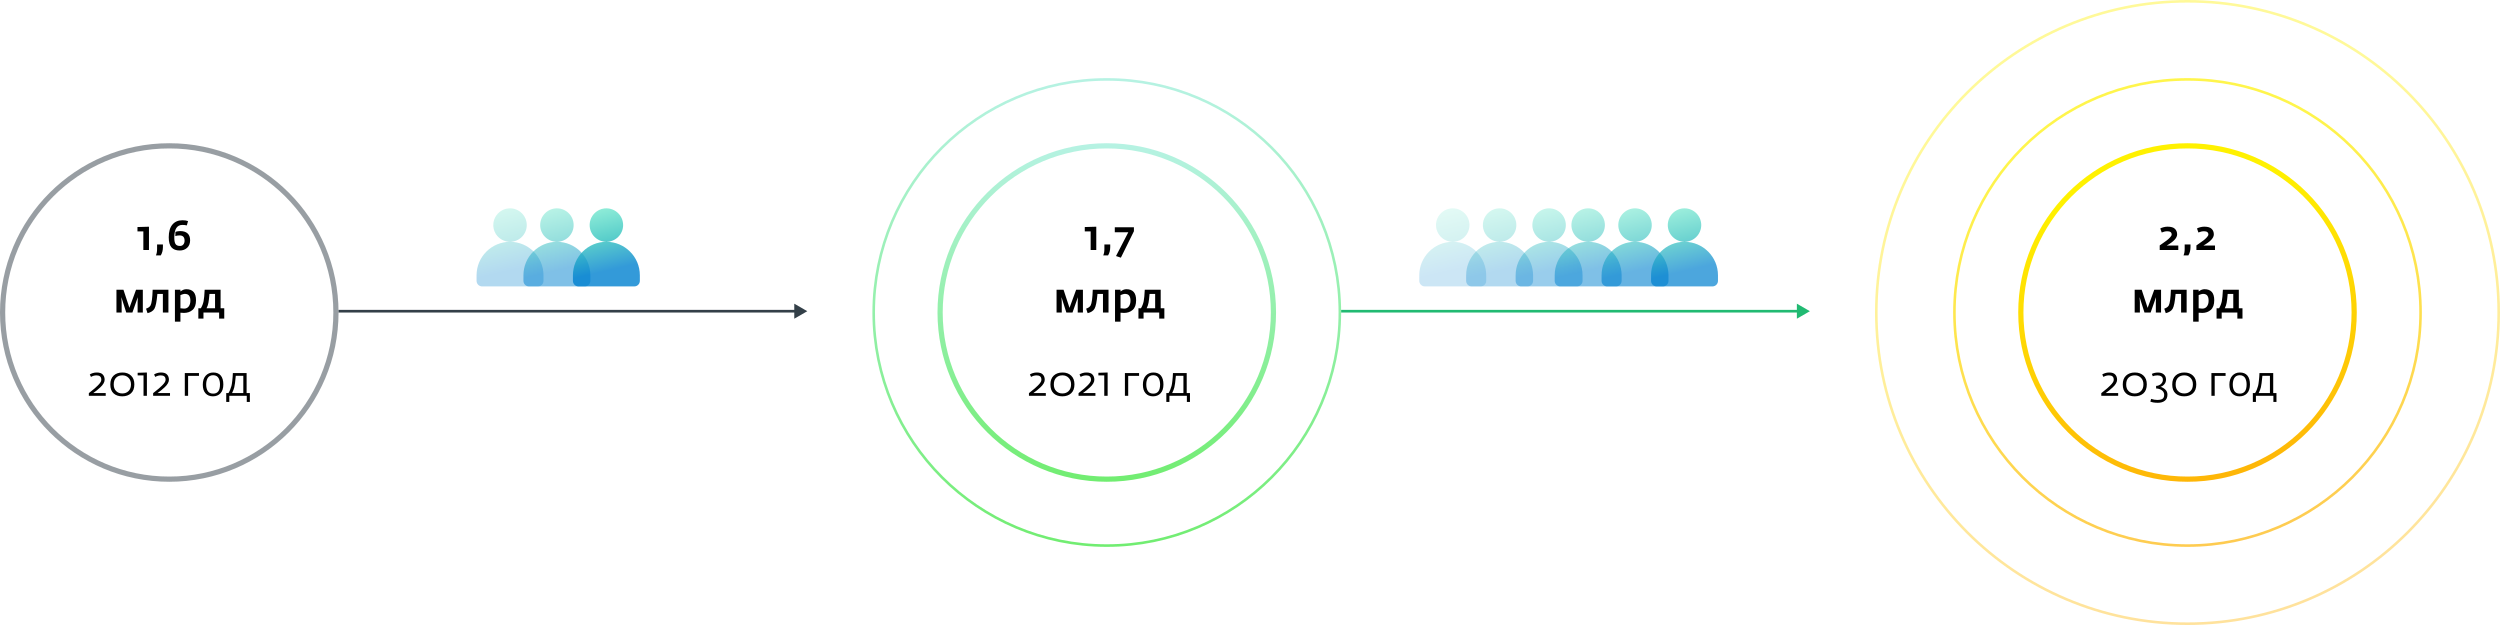 <?xml version="1.0" encoding="UTF-8"?> <svg xmlns="http://www.w3.org/2000/svg" width="960" height="240" viewBox="0 0 960 240" fill="none"> <circle opacity="0.5" cx="65" cy="120" r="64" stroke="#333F48" stroke-width="2"></circle> <circle cx="425" cy="120" r="64" stroke="url(#paint0_linear_589_47)" stroke-width="2"></circle> <circle cx="425" cy="120" r="89.5" stroke="url(#paint1_linear_589_47)"></circle> <circle cx="840" cy="120" r="64" stroke="url(#paint2_linear_589_47)" stroke-width="2"></circle> <circle opacity="0.7" cx="840" cy="120" r="89.5" stroke="url(#paint3_linear_589_47)"></circle> <circle opacity="0.4" cx="840" cy="120" r="119.5" stroke="url(#paint4_linear_589_47)"></circle> <path d="M310 119.5L305 116.613V122.387L310 119.5ZM130 120H305.5V119H130V120Z" fill="#333F48"></path> <path d="M695 119.5L690 116.613V122.387L695 119.5ZM515 120H690.5V119H515V120Z" fill="#21BA72"></path> <path d="M55.044 96V88.864H52.788V87.184L57.204 87.056V96H55.044ZM59.872 98.08C60.17 97.429 60.32 96.608 60.32 95.616V93.872H62.56V94.88C62.56 96.117 62.282 97.184 61.728 98.08H59.872ZM69.021 96.192C67.623 96.192 66.567 95.792 65.853 94.992C65.149 94.192 64.797 92.896 64.797 91.104C64.797 88.971 65.266 87.349 66.205 86.24C67.143 85.131 68.429 84.576 70.061 84.576C70.925 84.576 71.639 84.683 72.205 84.896L71.741 86.56C71.207 86.432 70.642 86.368 70.045 86.368C67.965 86.368 66.925 87.979 66.925 91.2C66.925 92.384 67.085 93.221 67.405 93.712C67.725 94.203 68.301 94.448 69.133 94.448C69.666 94.448 70.087 94.261 70.397 93.888C70.717 93.504 70.877 93.013 70.877 92.416C70.877 91.072 70.242 90.4 68.973 90.4C68.461 90.4 67.911 90.48 67.325 90.64L67.373 89.024C67.97 88.832 68.573 88.736 69.181 88.736C70.418 88.736 71.362 89.029 72.013 89.616C72.674 90.203 73.005 91.083 73.005 92.256C73.005 93.483 72.626 94.448 71.869 95.152C71.111 95.845 70.162 96.192 69.021 96.192ZM44.717 120V111.264H47.405L49.693 118.224L52.237 111.264H54.845V120H52.845V116.16L52.909 114.128L50.845 120H48.477L46.605 114.096L46.717 116.16V120H44.717ZM56.654 120.256L56.078 118.528C56.942 118.229 57.518 117.819 57.806 117.296C58.243 116.485 58.515 114.475 58.622 111.264H64.67V120H62.542V112.88H60.43C60.174 115.824 59.79 117.728 59.278 118.592C58.776 119.403 57.902 119.957 56.654 120.256ZM67.17 123.52V111.264H69.282V111.92C70.05 111.344 70.796 111.056 71.522 111.056C74.018 111.056 75.266 112.464 75.266 115.28C75.266 116.976 74.829 118.213 73.954 118.992C73.079 119.771 71.97 120.16 70.626 120.16C70.349 120.16 69.9 120.133 69.282 120.08V123.52H67.17ZM70.69 118.512C71.447 118.512 72.039 118.229 72.466 117.664C72.892 117.099 73.106 116.363 73.106 115.456C73.106 114.592 72.935 113.941 72.594 113.504C72.263 113.067 71.703 112.848 70.914 112.848C70.594 112.848 70.05 113.003 69.282 113.312V118.384C70.135 118.469 70.605 118.512 70.69 118.512ZM76.161 122.352V118.384H77.121C77.633 117.52 77.985 116.613 78.177 115.664C78.358 114.747 78.497 113.28 78.593 111.264H84.705V118.384H86.113V122.352H84.145V120H78.129V122.352H76.161ZM79.313 118.384H82.577V112.88H80.433C80.294 114.512 80.161 115.643 80.033 116.272C79.905 116.976 79.665 117.68 79.313 118.384Z" fill="black"></path> <path d="M34.116 152V150.96C34.266 150.832 34.591 150.571 35.092 150.176C35.593 149.781 36.026 149.429 36.388 149.12C36.751 148.8 37.14 148.437 37.556 148.032C37.983 147.616 38.313 147.227 38.548 146.864C38.783 146.501 38.9 146.176 38.9 145.888C38.9 145.248 38.74 144.8 38.42 144.544C38.111 144.277 37.657 144.144 37.06 144.144C36.303 144.144 35.593 144.341 34.932 144.736L34.484 143.792C34.73 143.611 35.097 143.44 35.588 143.28C36.079 143.12 36.591 143.04 37.124 143.04C38.212 143.04 38.991 143.301 39.46 143.824C39.94 144.336 40.18 145.003 40.18 145.824C40.18 146.283 40.036 146.757 39.748 147.248C39.471 147.739 39.06 148.235 38.516 148.736C37.972 149.237 37.524 149.627 37.172 149.904C36.831 150.181 36.377 150.523 35.812 150.928H40.596V152H34.116ZM46.95 152.192C45.553 152.192 44.438 151.808 43.606 151.04C42.774 150.272 42.358 149.141 42.358 147.648C42.358 146.165 42.779 145.029 43.622 144.24C44.475 143.44 45.606 143.04 47.014 143.04C48.39 143.04 49.494 143.44 50.326 144.24C51.169 145.04 51.59 146.155 51.59 147.584C51.59 149.099 51.163 150.245 50.31 151.024C49.457 151.803 48.337 152.192 46.95 152.192ZM46.966 151.088C47.937 151.088 48.731 150.784 49.35 150.176C49.979 149.557 50.294 148.699 50.294 147.6C50.294 146.555 49.985 145.717 49.366 145.088C48.747 144.448 47.953 144.128 46.982 144.128C45.99 144.128 45.19 144.427 44.582 145.024C43.974 145.621 43.67 146.496 43.67 147.648C43.67 148.725 43.979 149.568 44.598 150.176C45.217 150.784 46.006 151.088 46.966 151.088ZM55.115 152V144.144H52.859V143.152L56.411 143.04V152H55.115ZM58.804 152V150.96C58.953 150.832 59.278 150.571 59.78 150.176C60.281 149.781 60.713 149.429 61.076 149.12C61.438 148.8 61.828 148.437 62.244 148.032C62.67 147.616 63.001 147.227 63.236 146.864C63.47 146.501 63.588 146.176 63.588 145.888C63.588 145.248 63.428 144.8 63.108 144.544C62.798 144.277 62.345 144.144 61.748 144.144C60.99 144.144 60.281 144.341 59.62 144.736L59.172 143.792C59.417 143.611 59.785 143.44 60.276 143.28C60.766 143.12 61.278 143.04 61.812 143.04C62.9 143.04 63.678 143.301 64.148 143.824C64.628 144.336 64.868 145.003 64.868 145.824C64.868 146.283 64.724 146.757 64.436 147.248C64.158 147.739 63.748 148.235 63.204 148.736C62.66 149.237 62.212 149.627 61.86 149.904C61.518 150.181 61.065 150.523 60.5 150.928H65.284V152H58.804ZM70.965 152V143.264H76.405V144.336H72.229V152H70.965ZM81.776 152.192C80.56 152.192 79.606 151.803 78.912 151.024C78.219 150.245 77.872 149.147 77.872 147.728C77.872 146.256 78.24 145.109 78.976 144.288C79.723 143.456 80.694 143.04 81.888 143.04C83.168 143.04 84.133 143.435 84.784 144.224C85.435 145.013 85.76 146.149 85.76 147.632C85.76 149.115 85.392 150.245 84.656 151.024C83.931 151.803 82.971 152.192 81.776 152.192ZM81.872 151.152C83.611 151.152 84.48 149.979 84.48 147.632C84.48 147.184 84.438 146.768 84.352 146.384C84.278 146 84.15 145.627 83.968 145.264C83.787 144.901 83.515 144.613 83.152 144.4C82.79 144.187 82.352 144.08 81.84 144.08C81.339 144.08 80.901 144.187 80.528 144.4C80.165 144.613 79.888 144.901 79.696 145.264C79.515 145.616 79.382 145.989 79.296 146.384C79.211 146.779 79.168 147.2 79.168 147.648C79.168 148.672 79.376 149.515 79.792 150.176C80.219 150.827 80.912 151.152 81.872 151.152ZM86.872 154.352V150.944H87.736C88.184 150.24 88.563 149.328 88.872 148.208C88.979 147.845 89.086 147.179 89.192 146.208C89.31 145.227 89.384 144.245 89.416 143.264H94.696V150.944H95.944V154.352H94.76V152H88.056V154.352H86.872ZM89.112 150.944H93.432V144.32H90.536C90.334 146.571 90.142 148.037 89.96 148.72C89.811 149.349 89.528 150.091 89.112 150.944Z" fill="black"></path> <path d="M418.81 96V88.864H416.554V87.184L420.97 87.056V96H418.81ZM423.638 98.08C423.936 97.429 424.086 96.608 424.086 95.616V93.872H426.326V94.88C426.326 96.117 426.048 97.184 425.494 98.08H423.638ZM430.418 98.944L428.546 98.32L433.266 89.2H428.082V87.28H435.426V88.784L430.418 98.944ZM405.717 120V111.264H408.405L410.693 118.224L413.237 111.264H415.845V120H413.845V116.16L413.909 114.128L411.845 120H409.477L407.605 114.096L407.717 116.16V120H405.717ZM417.654 120.256L417.078 118.528C417.942 118.229 418.518 117.819 418.806 117.296C419.243 116.485 419.515 114.475 419.622 111.264H425.67V120H423.542V112.88H421.43C421.174 115.824 420.79 117.728 420.278 118.592C419.776 119.403 418.902 119.957 417.654 120.256ZM428.17 123.52V111.264H430.282V111.92C431.05 111.344 431.797 111.056 432.522 111.056C435.018 111.056 436.266 112.464 436.266 115.28C436.266 116.976 435.829 118.213 434.954 118.992C434.079 119.771 432.97 120.16 431.626 120.16C431.349 120.16 430.901 120.133 430.282 120.08V123.52H428.17ZM431.69 118.512C432.447 118.512 433.039 118.229 433.466 117.664C433.893 117.099 434.106 116.363 434.106 115.456C434.106 114.592 433.935 113.941 433.594 113.504C433.263 113.067 432.703 112.848 431.914 112.848C431.594 112.848 431.05 113.003 430.282 113.312V118.384C431.135 118.469 431.605 118.512 431.69 118.512ZM437.161 122.352V118.384H438.121C438.633 117.52 438.985 116.613 439.177 115.664C439.358 114.747 439.497 113.28 439.593 111.264H445.705V118.384H447.113V122.352H445.145V120H439.129V122.352H437.161ZM440.313 118.384H443.577V112.88H441.433C441.294 114.512 441.161 115.643 441.033 116.272C440.905 116.976 440.665 117.68 440.313 118.384Z" fill="black"></path> <path d="M395.116 152V150.96C395.266 150.832 395.591 150.571 396.092 150.176C396.594 149.781 397.026 149.429 397.388 149.12C397.751 148.8 398.14 148.437 398.556 148.032C398.983 147.616 399.314 147.227 399.548 146.864C399.783 146.501 399.9 146.176 399.9 145.888C399.9 145.248 399.74 144.8 399.42 144.544C399.111 144.277 398.658 144.144 398.06 144.144C397.303 144.144 396.594 144.341 395.932 144.736L395.484 143.792C395.73 143.611 396.098 143.44 396.588 143.28C397.079 143.12 397.591 143.04 398.124 143.04C399.212 143.04 399.991 143.301 400.46 143.824C400.94 144.336 401.18 145.003 401.18 145.824C401.18 146.283 401.036 146.757 400.748 147.248C400.471 147.739 400.06 148.235 399.516 148.736C398.972 149.237 398.524 149.627 398.172 149.904C397.831 150.181 397.378 150.523 396.812 150.928H401.596V152H395.116ZM407.95 152.192C406.553 152.192 405.438 151.808 404.606 151.04C403.774 150.272 403.358 149.141 403.358 147.648C403.358 146.165 403.779 145.029 404.622 144.24C405.475 143.44 406.606 143.04 408.014 143.04C409.39 143.04 410.494 143.44 411.326 144.24C412.169 145.04 412.59 146.155 412.59 147.584C412.59 149.099 412.163 150.245 411.31 151.024C410.457 151.803 409.337 152.192 407.95 152.192ZM407.966 151.088C408.937 151.088 409.731 150.784 410.35 150.176C410.979 149.557 411.294 148.699 411.294 147.6C411.294 146.555 410.985 145.717 410.366 145.088C409.747 144.448 408.953 144.128 407.982 144.128C406.99 144.128 406.19 144.427 405.582 145.024C404.974 145.621 404.67 146.496 404.67 147.648C404.67 148.725 404.979 149.568 405.598 150.176C406.217 150.784 407.006 151.088 407.966 151.088ZM414.163 152V150.96C414.312 150.832 414.638 150.571 415.139 150.176C415.64 149.781 416.072 149.429 416.435 149.12C416.798 148.8 417.187 148.437 417.603 148.032C418.03 147.616 418.36 147.227 418.595 146.864C418.83 146.501 418.947 146.176 418.947 145.888C418.947 145.248 418.787 144.8 418.467 144.544C418.158 144.277 417.704 144.144 417.107 144.144C416.35 144.144 415.64 144.341 414.979 144.736L414.531 143.792C414.776 143.611 415.144 143.44 415.635 143.28C416.126 143.12 416.638 143.04 417.171 143.04C418.259 143.04 419.038 143.301 419.507 143.824C419.987 144.336 420.227 145.003 420.227 145.824C420.227 146.283 420.083 146.757 419.795 147.248C419.518 147.739 419.107 148.235 418.563 148.736C418.019 149.237 417.571 149.627 417.219 149.904C416.878 150.181 416.424 150.523 415.859 150.928H420.643V152H414.163ZM424.037 152V144.144H421.781V143.152L425.333 143.04V152H424.037ZM431.965 152V143.264H437.405V144.336H433.229V152H431.965ZM442.776 152.192C441.56 152.192 440.606 151.803 439.912 151.024C439.219 150.245 438.872 149.147 438.872 147.728C438.872 146.256 439.24 145.109 439.976 144.288C440.723 143.456 441.694 143.04 442.888 143.04C444.168 143.04 445.134 143.435 445.784 144.224C446.435 145.013 446.76 146.149 446.76 147.632C446.76 149.115 446.392 150.245 445.656 151.024C444.931 151.803 443.971 152.192 442.776 152.192ZM442.872 151.152C444.611 151.152 445.48 149.979 445.48 147.632C445.48 147.184 445.438 146.768 445.352 146.384C445.278 146 445.15 145.627 444.968 145.264C444.787 144.901 444.515 144.613 444.152 144.4C443.79 144.187 443.352 144.08 442.84 144.08C442.339 144.08 441.902 144.187 441.528 144.4C441.166 144.613 440.888 144.901 440.696 145.264C440.515 145.616 440.382 145.989 440.296 146.384C440.211 146.779 440.168 147.2 440.168 147.648C440.168 148.672 440.376 149.515 440.792 150.176C441.219 150.827 441.912 151.152 442.872 151.152ZM447.872 154.352V150.944H448.736C449.184 150.24 449.563 149.328 449.872 148.208C449.979 147.845 450.086 147.179 450.192 146.208C450.31 145.227 450.384 144.245 450.416 143.264H455.696V150.944H456.944V154.352H455.76V152H449.056V154.352H447.872ZM450.112 150.944H454.432V144.32H451.536C451.334 146.571 451.142 148.037 450.96 148.72C450.811 149.349 450.528 150.091 450.112 150.944Z" fill="black"></path> <path d="M829.329 96V94.24C829.467 94.133 829.857 93.861 830.497 93.424C831.137 92.976 831.67 92.592 832.097 92.272C832.523 91.941 832.934 91.563 833.329 91.136C833.723 90.709 833.921 90.352 833.921 90.064C833.921 89.221 833.361 88.8 832.241 88.8C831.569 88.8 830.854 88.96 830.097 89.28L829.553 87.728C829.819 87.568 830.219 87.413 830.753 87.264C831.286 87.115 831.814 87.04 832.337 87.04C833.681 87.04 834.63 87.323 835.185 87.888C835.739 88.443 836.017 89.147 836.017 90C836.017 91.376 834.689 92.8 832.033 94.272H836.465V96H829.329ZM838.466 98.08C838.764 97.429 838.914 96.608 838.914 95.616V93.872H841.154V94.88C841.154 96.117 840.876 97.184 840.322 98.08H838.466ZM843.422 96V94.24C843.561 94.133 843.95 93.861 844.59 93.424C845.23 92.976 845.764 92.592 846.19 92.272C846.617 91.941 847.028 91.563 847.422 91.136C847.817 90.709 848.014 90.352 848.014 90.064C848.014 89.221 847.454 88.8 846.334 88.8C845.662 88.8 844.948 88.96 844.19 89.28L843.646 87.728C843.913 87.568 844.313 87.413 844.846 87.264C845.38 87.115 845.908 87.04 846.43 87.04C847.774 87.04 848.724 87.323 849.278 87.888C849.833 88.443 850.11 89.147 850.11 90C850.11 91.376 848.782 92.8 846.126 94.272H850.558V96H843.422ZM819.717 120V111.264H822.405L824.693 118.224L827.237 111.264H829.845V120H827.845V116.16L827.909 114.128L825.845 120H823.477L821.605 114.096L821.717 116.16V120H819.717ZM831.654 120.256L831.078 118.528C831.942 118.229 832.518 117.819 832.806 117.296C833.243 116.485 833.515 114.475 833.622 111.264H839.67V120H837.542V112.88H835.43C835.174 115.824 834.79 117.728 834.278 118.592C833.776 119.403 832.902 119.957 831.654 120.256ZM842.17 123.52V111.264H844.282V111.92C845.05 111.344 845.797 111.056 846.522 111.056C849.018 111.056 850.266 112.464 850.266 115.28C850.266 116.976 849.829 118.213 848.954 118.992C848.079 119.771 846.97 120.16 845.626 120.16C845.349 120.16 844.901 120.133 844.282 120.08V123.52H842.17ZM845.69 118.512C846.447 118.512 847.039 118.229 847.466 117.664C847.893 117.099 848.106 116.363 848.106 115.456C848.106 114.592 847.935 113.941 847.594 113.504C847.263 113.067 846.703 112.848 845.914 112.848C845.594 112.848 845.05 113.003 844.282 113.312V118.384C845.135 118.469 845.605 118.512 845.69 118.512ZM851.161 122.352V118.384H852.121C852.633 117.52 852.985 116.613 853.177 115.664C853.358 114.747 853.497 113.28 853.593 111.264H859.705V118.384H861.113V122.352H859.145V120H853.129V122.352H851.161ZM854.313 118.384H857.577V112.88H855.433C855.294 114.512 855.161 115.643 855.033 116.272C854.905 116.976 854.665 117.68 854.313 118.384Z" fill="black"></path> <path d="M806.897 152V150.96C807.047 150.832 807.372 150.571 807.873 150.176C808.375 149.781 808.807 149.429 809.169 149.12C809.532 148.8 809.921 148.437 810.337 148.032C810.764 147.616 811.095 147.227 811.329 146.864C811.564 146.501 811.681 146.176 811.681 145.888C811.681 145.248 811.521 144.8 811.201 144.544C810.892 144.277 810.439 144.144 809.841 144.144C809.084 144.144 808.375 144.341 807.713 144.736L807.265 143.792C807.511 143.611 807.879 143.44 808.369 143.28C808.86 143.12 809.372 143.04 809.905 143.04C810.993 143.04 811.772 143.301 812.241 143.824C812.721 144.336 812.961 145.003 812.961 145.824C812.961 146.283 812.817 146.757 812.529 147.248C812.252 147.739 811.841 148.235 811.297 148.736C810.753 149.237 810.305 149.627 809.953 149.904C809.612 150.181 809.159 150.523 808.593 150.928H813.377V152H806.897ZM819.731 152.192C818.334 152.192 817.219 151.808 816.387 151.04C815.555 150.272 815.139 149.141 815.139 147.648C815.139 146.165 815.561 145.029 816.403 144.24C817.257 143.44 818.387 143.04 819.795 143.04C821.171 143.04 822.275 143.44 823.107 144.24C823.95 145.04 824.371 146.155 824.371 147.584C824.371 149.099 823.945 150.245 823.091 151.024C822.238 151.803 821.118 152.192 819.731 152.192ZM819.747 151.088C820.718 151.088 821.513 150.784 822.131 150.176C822.761 149.557 823.075 148.699 823.075 147.6C823.075 146.555 822.766 145.717 822.147 145.088C821.529 144.448 820.734 144.128 819.763 144.128C818.771 144.128 817.971 144.427 817.363 145.024C816.755 145.621 816.451 146.496 816.451 147.648C816.451 148.725 816.761 149.568 817.379 150.176C817.998 150.784 818.787 151.088 819.747 151.088ZM828.632 154.672C827.416 154.672 826.451 154.517 825.736 154.208L826.04 153.168C826.83 153.445 827.64 153.584 828.472 153.584C828.835 153.584 829.15 153.557 829.416 153.504C829.694 153.461 829.966 153.376 830.232 153.248C830.499 153.12 830.702 152.917 830.84 152.64C830.979 152.373 831.048 152.032 831.048 151.616C831.048 150.987 830.819 150.464 830.36 150.048C829.902 149.632 829.299 149.36 828.552 149.232C828.403 149.211 828.2 149.189 827.944 149.168V148.192C828.179 148.171 828.36 148.149 828.488 148.128C829.075 147.989 829.566 147.712 829.96 147.296C830.355 146.869 830.552 146.395 830.552 145.872C830.552 145.264 830.355 144.827 829.96 144.56C829.576 144.283 829.091 144.144 828.504 144.144C827.758 144.144 827.15 144.261 826.68 144.496L826.312 143.568C827.016 143.227 827.8 143.056 828.664 143.056C829.603 143.056 830.35 143.296 830.904 143.776C831.47 144.245 831.752 144.907 831.752 145.76C831.752 146.453 831.534 147.056 831.096 147.568C830.659 148.069 830.179 148.395 829.656 148.544C830.318 148.725 830.92 149.072 831.464 149.584C832.019 150.096 832.296 150.741 832.296 151.52C832.296 152.587 831.96 153.376 831.288 153.888C830.616 154.411 829.731 154.672 828.632 154.672ZM838.731 152.192C837.334 152.192 836.219 151.808 835.387 151.04C834.555 150.272 834.139 149.141 834.139 147.648C834.139 146.165 834.561 145.029 835.403 144.24C836.257 143.44 837.387 143.04 838.795 143.04C840.171 143.04 841.275 143.44 842.107 144.24C842.95 145.04 843.371 146.155 843.371 147.584C843.371 149.099 842.945 150.245 842.091 151.024C841.238 151.803 840.118 152.192 838.731 152.192ZM838.747 151.088C839.718 151.088 840.513 150.784 841.131 150.176C841.761 149.557 842.075 148.699 842.075 147.6C842.075 146.555 841.766 145.717 841.147 145.088C840.529 144.448 839.734 144.128 838.763 144.128C837.771 144.128 836.971 144.427 836.363 145.024C835.755 145.621 835.451 146.496 835.451 147.648C835.451 148.725 835.761 149.568 836.379 150.176C836.998 150.784 837.787 151.088 838.747 151.088ZM849.183 152V143.264H854.623V144.336H850.447V152H849.183ZM859.995 152.192C858.779 152.192 857.824 151.803 857.131 151.024C856.438 150.245 856.091 149.147 856.091 147.728C856.091 146.256 856.459 145.109 857.195 144.288C857.942 143.456 858.912 143.04 860.107 143.04C861.387 143.04 862.352 143.435 863.003 144.224C863.654 145.013 863.979 146.149 863.979 147.632C863.979 149.115 863.611 150.245 862.875 151.024C862.15 151.803 861.19 152.192 859.995 152.192ZM860.091 151.152C861.83 151.152 862.699 149.979 862.699 147.632C862.699 147.184 862.656 146.768 862.571 146.384C862.496 146 862.368 145.627 862.187 145.264C862.006 144.901 861.734 144.613 861.371 144.4C861.008 144.187 860.571 144.08 860.059 144.08C859.558 144.08 859.12 144.187 858.747 144.4C858.384 144.613 858.107 144.901 857.915 145.264C857.734 145.616 857.6 145.989 857.515 146.384C857.43 146.779 857.387 147.2 857.387 147.648C857.387 148.672 857.595 149.515 858.011 150.176C858.438 150.827 859.131 151.152 860.091 151.152ZM865.091 154.352V150.944H865.955C866.403 150.24 866.782 149.328 867.091 148.208C867.198 147.845 867.305 147.179 867.411 146.208C867.529 145.227 867.603 144.245 867.635 143.264H872.915V150.944H874.163V154.352H872.979V152H866.275V154.352H865.091ZM867.331 150.944H871.651V144.32H868.755C868.553 146.571 868.361 148.037 868.179 148.72C868.03 149.349 867.747 150.091 867.331 150.944Z" fill="black"></path> <path opacity="0.3" d="M195.852 80C199.395 80 202.278 82.882 202.278 86.426C202.278 89.969 199.395 92.852 195.852 92.852C202.939 92.852 208.703 98.616 208.703 105.703V107.845C208.703 109.029 207.745 109.987 206.561 109.987H185.142C183.958 109.987 183 109.029 183 107.845V105.703C183 98.616 188.765 92.852 195.852 92.852C192.308 92.852 189.426 89.969 189.426 86.426C189.426 82.882 192.308 80 195.852 80Z" fill="url(#paint5_linear_589_47)"></path> <path opacity="0.5" d="M213.852 80C217.395 80 220.278 82.882 220.278 86.426C220.278 89.969 217.395 92.852 213.852 92.852C220.939 92.852 226.703 98.616 226.703 105.703V107.845C226.703 109.029 225.745 109.987 224.561 109.987H203.142C201.958 109.987 201 109.029 201 107.845V105.703C201 98.616 206.765 92.852 213.852 92.852C210.308 92.852 207.426 89.969 207.426 86.426C207.426 82.882 210.308 80 213.852 80Z" fill="url(#paint6_linear_589_47)"></path> <path opacity="0.8" d="M232.852 80C236.395 80 239.278 82.882 239.278 86.426C239.278 89.969 236.395 92.852 232.852 92.852C239.939 92.852 245.703 98.616 245.703 105.703V107.845C245.703 109.029 244.745 109.987 243.561 109.987H222.142C220.958 109.987 220 109.029 220 107.845V105.703C220 98.616 225.765 92.852 232.852 92.852C229.308 92.852 226.426 89.969 226.426 86.426C226.426 82.882 229.308 80 232.852 80Z" fill="url(#paint7_linear_589_47)"></path> <path opacity="0.2" d="M557.852 80C561.395 80 564.278 82.882 564.278 86.426C564.278 89.969 561.395 92.852 557.852 92.852C564.939 92.852 570.703 98.616 570.703 105.703V107.845C570.703 109.029 569.745 109.987 568.561 109.987H547.142C545.958 109.987 545 109.029 545 107.845V105.703C545 98.616 550.765 92.852 557.852 92.852C554.308 92.852 551.426 89.969 551.426 86.426C551.426 82.882 554.308 80 557.852 80Z" fill="url(#paint8_linear_589_47)"></path> <path opacity="0.3" d="M575.852 80C579.395 80 582.278 82.882 582.278 86.426C582.278 89.969 579.395 92.852 575.852 92.852C582.939 92.852 588.703 98.616 588.703 105.703V107.845C588.703 109.029 587.745 109.987 586.561 109.987H565.142C563.958 109.987 563 109.029 563 107.845V105.703C563 98.616 568.765 92.852 575.852 92.852C572.308 92.852 569.426 89.969 569.426 86.426C569.426 82.882 572.308 80 575.852 80Z" fill="url(#paint9_linear_589_47)"></path> <path opacity="0.4" d="M594.852 80C598.395 80 601.278 82.882 601.278 86.426C601.278 89.969 598.395 92.852 594.852 92.852C601.939 92.852 607.703 98.616 607.703 105.703V107.845C607.703 109.029 606.745 109.987 605.561 109.987H584.142C582.958 109.987 582 109.029 582 107.845V105.703C582 98.616 587.765 92.852 594.852 92.852C591.308 92.852 588.426 89.969 588.426 86.426C588.426 82.882 591.308 80 594.852 80Z" fill="url(#paint10_linear_589_47)"></path> <path opacity="0.5" d="M609.852 80C613.395 80 616.278 82.882 616.278 86.426C616.278 89.969 613.395 92.852 609.852 92.852C616.939 92.852 622.703 98.616 622.703 105.703V107.845C622.703 109.029 621.745 109.987 620.561 109.987H599.142C597.958 109.987 597 109.029 597 107.845V105.703C597 98.616 602.765 92.852 609.852 92.852C606.308 92.852 603.426 89.969 603.426 86.426C603.426 82.882 606.308 80 609.852 80Z" fill="url(#paint11_linear_589_47)"></path> <path opacity="0.6" d="M627.852 80C631.395 80 634.278 82.882 634.278 86.426C634.278 89.969 631.395 92.852 627.852 92.852C634.939 92.852 640.703 98.616 640.703 105.703V107.845C640.703 109.029 639.745 109.987 638.561 109.987H617.142C615.958 109.987 615 109.029 615 107.845V105.703C615 98.616 620.765 92.852 627.852 92.852C624.308 92.852 621.426 89.969 621.426 86.426C621.426 82.882 624.308 80 627.852 80Z" fill="url(#paint12_linear_589_47)"></path> <path opacity="0.7" d="M646.852 80C650.395 80 653.278 82.882 653.278 86.426C653.278 89.969 650.395 92.852 646.852 92.852C653.939 92.852 659.703 98.616 659.703 105.703V107.845C659.703 109.029 658.745 109.987 657.561 109.987H636.142C634.958 109.987 634 109.029 634 107.845V105.703C634 98.616 639.765 92.852 646.852 92.852C643.308 92.852 640.426 89.969 640.426 86.426C640.426 82.882 643.308 80 646.852 80Z" fill="url(#paint13_linear_589_47)"></path> <defs> <linearGradient id="paint0_linear_589_47" x1="425" y1="55" x2="425" y2="185" gradientUnits="userSpaceOnUse"> <stop stop-color="#B6F2E3"></stop> <stop offset="1" stop-color="#71ED71"></stop> </linearGradient> <linearGradient id="paint1_linear_589_47" x1="425" y1="30" x2="425" y2="210" gradientUnits="userSpaceOnUse"> <stop stop-color="#B6F2E3"></stop> <stop offset="1" stop-color="#71ED71"></stop> </linearGradient> <linearGradient id="paint2_linear_589_47" x1="840.89" y1="270.773" x2="807.173" y2="75.191" gradientUnits="userSpaceOnUse"> <stop stop-color="#FD8A0D"></stop> <stop offset="0.997" stop-color="#FFF100"></stop> </linearGradient> <linearGradient id="paint3_linear_589_47" x1="841.233" y1="328.762" x2="794.548" y2="57.957" gradientUnits="userSpaceOnUse"> <stop stop-color="#FD8A0D"></stop> <stop offset="0.997" stop-color="#FFF100"></stop> </linearGradient> <linearGradient id="paint4_linear_589_47" x1="841.644" y1="398.35" x2="779.397" y2="37.276" gradientUnits="userSpaceOnUse"> <stop stop-color="#FD8A0D"></stop> <stop offset="0.997" stop-color="#FFF100"></stop> </linearGradient> <linearGradient id="paint5_linear_589_47" x1="195.852" y1="103.99" x2="190.256" y2="79.949" gradientUnits="userSpaceOnUse"> <stop stop-color="#0081CF"></stop> <stop offset="0.495" stop-color="#32C3BE"></stop> <stop offset="0.969" stop-color="#73E8CE"></stop> </linearGradient> <linearGradient id="paint6_linear_589_47" x1="213.852" y1="103.99" x2="208.256" y2="79.949" gradientUnits="userSpaceOnUse"> <stop stop-color="#0081CF"></stop> <stop offset="0.495" stop-color="#32C3BE"></stop> <stop offset="0.969" stop-color="#73E8CE"></stop> </linearGradient> <linearGradient id="paint7_linear_589_47" x1="232.852" y1="103.99" x2="227.256" y2="79.949" gradientUnits="userSpaceOnUse"> <stop stop-color="#0081CF"></stop> <stop offset="0.495" stop-color="#32C3BE"></stop> <stop offset="0.969" stop-color="#73E8CE"></stop> </linearGradient> <linearGradient id="paint8_linear_589_47" x1="557.852" y1="103.99" x2="552.256" y2="79.949" gradientUnits="userSpaceOnUse"> <stop stop-color="#0081CF"></stop> <stop offset="0.495" stop-color="#32C3BE"></stop> <stop offset="0.969" stop-color="#73E8CE"></stop> </linearGradient> <linearGradient id="paint9_linear_589_47" x1="575.852" y1="103.99" x2="570.256" y2="79.949" gradientUnits="userSpaceOnUse"> <stop stop-color="#0081CF"></stop> <stop offset="0.495" stop-color="#32C3BE"></stop> <stop offset="0.969" stop-color="#73E8CE"></stop> </linearGradient> <linearGradient id="paint10_linear_589_47" x1="594.852" y1="103.99" x2="589.256" y2="79.949" gradientUnits="userSpaceOnUse"> <stop stop-color="#0081CF"></stop> <stop offset="0.495" stop-color="#32C3BE"></stop> <stop offset="0.969" stop-color="#73E8CE"></stop> </linearGradient> <linearGradient id="paint11_linear_589_47" x1="609.852" y1="103.99" x2="604.256" y2="79.949" gradientUnits="userSpaceOnUse"> <stop stop-color="#0081CF"></stop> <stop offset="0.495" stop-color="#32C3BE"></stop> <stop offset="0.969" stop-color="#73E8CE"></stop> </linearGradient> <linearGradient id="paint12_linear_589_47" x1="627.852" y1="103.99" x2="622.256" y2="79.949" gradientUnits="userSpaceOnUse"> <stop stop-color="#0081CF"></stop> <stop offset="0.495" stop-color="#32C3BE"></stop> <stop offset="0.969" stop-color="#73E8CE"></stop> </linearGradient> <linearGradient id="paint13_linear_589_47" x1="646.852" y1="103.99" x2="641.256" y2="79.949" gradientUnits="userSpaceOnUse"> <stop stop-color="#0081CF"></stop> <stop offset="0.495" stop-color="#32C3BE"></stop> <stop offset="0.969" stop-color="#73E8CE"></stop> </linearGradient> </defs> </svg> 